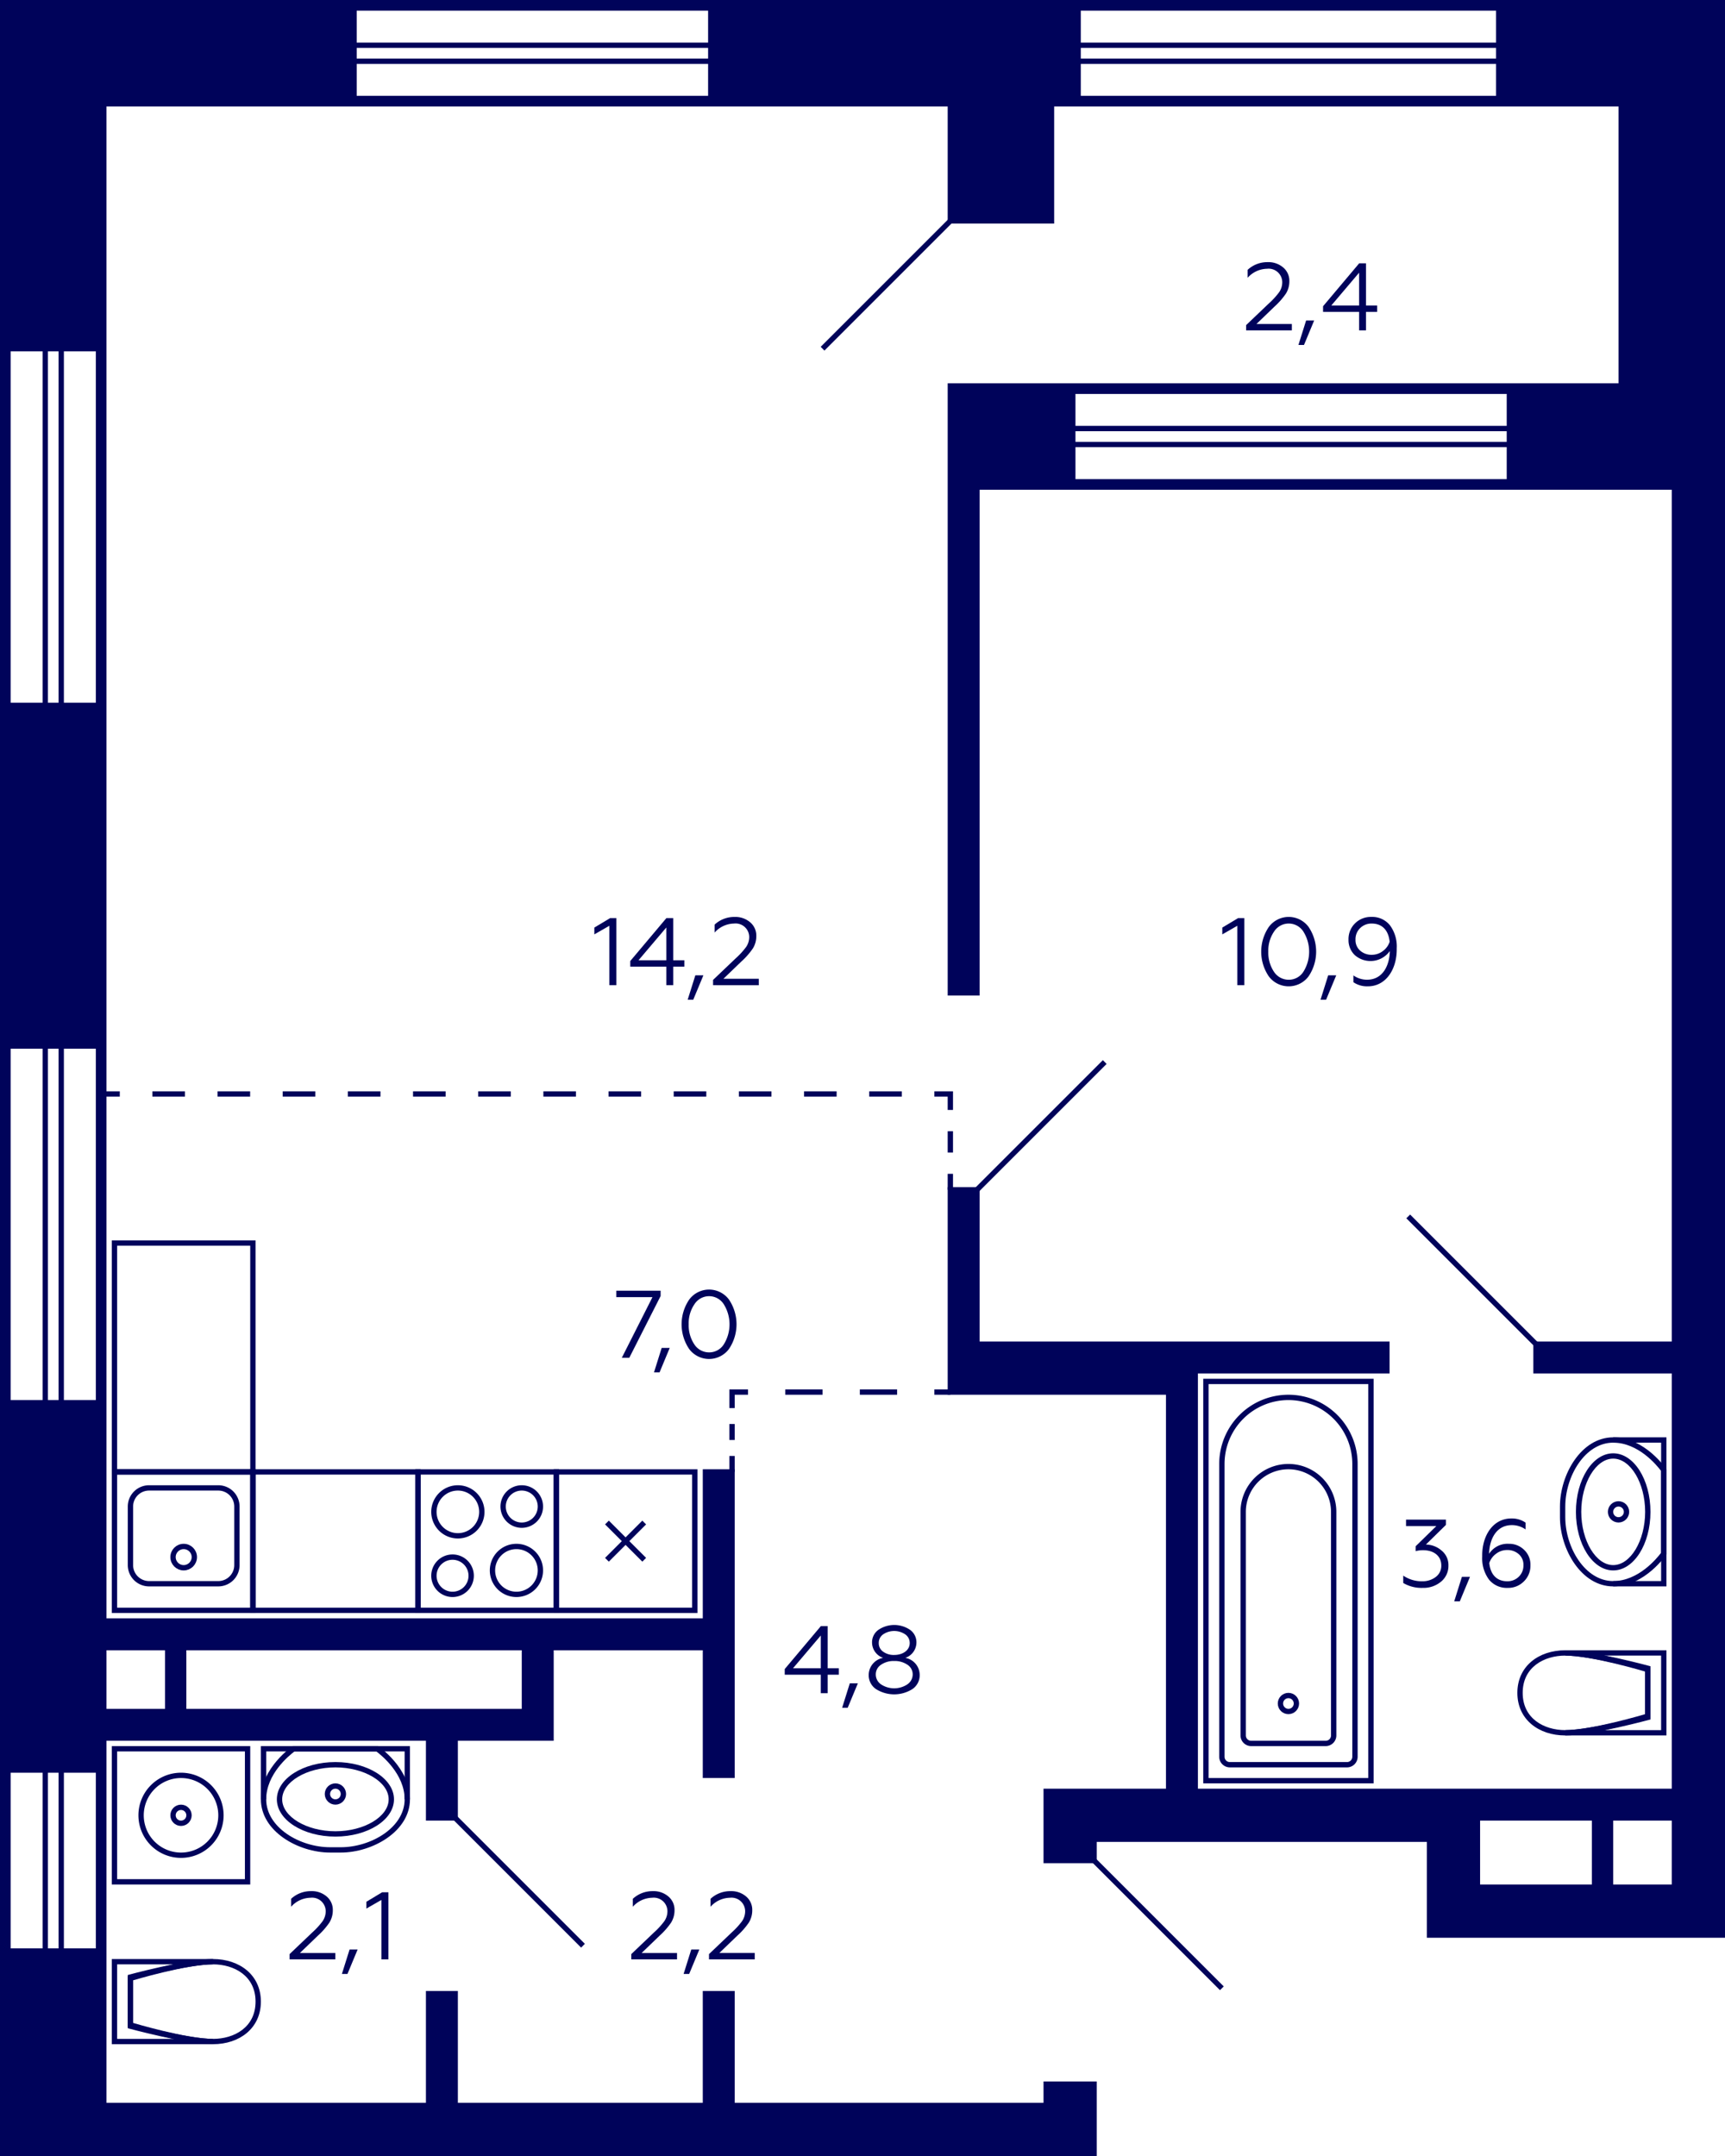 <svg xmlns="http://www.w3.org/2000/svg" width="324" height="405" viewBox="0 0 324 405">
  <title>4k_10s_8-19fl_3</title>
  <g id="Слой_2" data-name="Слой 2">
    <g id="_4k_10s_8-19fl_3" data-name="4k_10s_8-19fl_3">
      <g id="sant">
        <g>
          <path d="M104,277v25H79V277h25m1-1H78v27h27V276Z" fill="#00035b"/>
          <path d="M98,280a3,3,0,1,1-3,3,3,3,0,0,1,3-3m0-1a4,4,0,1,0,4,4,4,4,0,0,0-4-4Z" fill="#00035b"/>
          <path d="M85,293a3,3,0,1,1-3,3,3,3,0,0,1,3-3m0-1a4,4,0,1,0,4,4,4,4,0,0,0-4-4Z" fill="#00035b"/>
          <path d="M97,291a4,4,0,1,1-4,4,4,4,0,0,1,4-4m0-1a5,5,0,1,0,5,5,5,5,0,0,0-5-5Z" fill="#00035b"/>
          <path d="M86,280a4,4,0,1,1-4,4,4,4,0,0,1,4-4m0-1a5,5,0,1,0,5,5,5,5,0,0,0-5-5Z" fill="#00035b"/>
        </g>
        <g>
          <path d="M47,277v25H22V277H47m1-1H21v27H48V276Z" fill="#00035b"/>
          <path d="M41,280a3,3,0,0,1,3,3v11a3,3,0,0,1-3,3H28a3,3,0,0,1-3-3V283a3,3,0,0,1,3-3H41m0-1H28a4,4,0,0,0-4,4v11a4,4,0,0,0,4,4H41a4,4,0,0,0,4-4V283a4,4,0,0,0-4-4Z" fill="#00035b"/>
          <circle cx="34.5" cy="292.5" r="2" fill="none" stroke="#00035b" stroke-miterlimit="10"/>
        </g>
        <path d="M47,234v42H22V234H47m1-1H21v44H48V233Z" fill="#00035b"/>
        <g>
          <path d="M130,277v25H105V277h25m1-1H104v27h27V276Z" fill="#00035b"/>
          <line x1="121" y1="286" x2="114" y2="293" fill="none" stroke="#00035b" stroke-miterlimit="10"/>
          <line x1="121" y1="293" x2="114" y2="286" fill="none" stroke="#00035b" stroke-miterlimit="10"/>
        </g>
        <path d="M78,277v25H48V277H78m1-1H47v27H79V276Z" fill="#00035b"/>
        <g>
          <polyline points="303 297.5 312.5 297.5 312.5 270.5 303 270.5" fill="none" stroke="#00035b" stroke-miterlimit="10"/>
          <path d="M303,271c4.739,0,8.214,4.267,9,5.322v15.356c-.788,1.057-4.263,5.322-9,5.322-5.3,0-9-6.324-9-12v-2c0-5.676,3.7-12,9-12m0-1c-6,0-10,7-10,13v2c0,6,4,13,10,13s10-6,10-6V276s-4-6-10-6Z" fill="#00035b"/>
          <path d="M303,274c3.253,0,6,4.579,6,10s-2.747,10-6,10-6-4.579-6-10,2.748-10,6-10m0-1c-3.866,0-7,4.925-7,11s3.134,11,7,11,7-4.925,7-11-3.134-11-7-11Z" fill="#00035b"/>
          <circle cx="304" cy="284" r="1.5" fill="none" stroke="#00035b" stroke-miterlimit="10"/>
        </g>
        <g>
          <polyline points="76.5 338 76.5 328.5 49.5 328.5 49.5 338" fill="none" stroke="#00035b" stroke-miterlimit="10"/>
          <path d="M70.679,329c1.056.788,5.321,4.263,5.321,9,0,5.3-6.324,9-12,9H62c-5.676,0-12-3.7-12-9,0-4.738,4.267-8.214,5.322-9H70.679M71,328H55s-6,4-6,10,7,10,13,10h2c6,0,13-4,13-10s-6-10-6-10Z" fill="#00035b"/>
          <path d="M63,332c5.421,0,10,2.748,10,6s-4.579,6-10,6-10-2.748-10-6,4.58-6,10-6m0-1c-6.075,0-11,3.134-11,7s4.925,7,11,7,11-3.134,11-7-4.925-7-11-7Z" fill="#00035b"/>
          <circle cx="63" cy="337" r="1.5" fill="none" stroke="#00035b" stroke-miterlimit="10"/>
        </g>
        <g>
          <path d="M257,260v74H227V260h30m1-1H226v76h32V259Z" fill="#00035b"/>
          <path d="M242,263a12.013,12.013,0,0,1,12,12v55a1,1,0,0,1-1,1H231a1,1,0,0,1-1-1V275a12.013,12.013,0,0,1,12-12m0-1h0a13,13,0,0,0-13,13v55a2,2,0,0,0,2,2h22a2,2,0,0,0,2-2V275a13,13,0,0,0-13-13Z" fill="#00035b"/>
          <path d="M242,276a8.009,8.009,0,0,1,8,8v42a1,1,0,0,1-1,1H235a1,1,0,0,1-1-1V284a8.009,8.009,0,0,1,8-8m0-1h0a9,9,0,0,0-9,9v42a2,2,0,0,0,2,2h14a2,2,0,0,0,2-2V284a9,9,0,0,0-9-9Z" fill="#00035b"/>
          <circle cx="242" cy="320" r="1.5" fill="none" stroke="#00035b" stroke-miterlimit="10"/>
        </g>
        <g>
          <path d="M312,311v14H301.3c4.021-.857,7.739-1.967,7.991-2.042l.713-.214v-9.488l-.713-.214c-.252-.075-3.97-1.185-7.991-2.042H312m1-1H294v1c5,0,15,3,15,3v8s-10,3-15,3v1h19V310Z" fill="#00035b"/>
          <path d="M294,311c4.076,0,12.47,2.109,15,2.769v8.462c-2.53.66-10.924,2.769-15,2.769-3.982,0-8-2.164-8-7s4.018-7,8-7m0-1c-5,0-9,3-9,8s4,8,9,8,16-3,16-3V313s-11-3-16-3Z" fill="#00035b"/>
        </g>
        <g>
          <path d="M32.7,369c-4.021.857-7.739,1.967-7.991,2.042l-.713.214v9.488l.713.214c.252.075,3.97,1.185,7.991,2.042H22V369H32.7m7.3-1H21v16H40v-1c-5,0-15-3-15-3v-8s10-3,15-3v-1Z" fill="#00035b"/>
          <path d="M40,369c3.982,0,8,2.164,8,7s-4.018,7-8,7c-4.076,0-12.47-2.109-15-2.769v-8.462c2.53-.66,10.924-2.769,15-2.769m0-1c-5,0-16,3-16,3v10s11,3,16,3,9-3,9-8-4-8-9-8Z" fill="#00035b"/>
        </g>
        <g>
          <path d="M46,329v24H22V329H46m1-1H21v26H47V328Z" fill="#00035b"/>
          <path d="M34,334a7,7,0,1,1-7,7,7.008,7.008,0,0,1,7-7m0-1a8,8,0,1,0,8,8,8,8,0,0,0-8-8Z" fill="#00035b"/>
          <circle cx="34" cy="341" r="1.5" fill="none" stroke="#00035b" stroke-miterlimit="10"/>
        </g>
      </g>
      <g id="d">
        <line x1="154.5" y1="65.5" x2="178.5" y2="41.5" fill="none" stroke="#00035a" stroke-miterlimit="10"/>
        <line x1="183.5" y1="223.5" x2="207.5" y2="199.5" fill="none" stroke="#00035a" stroke-miterlimit="10"/>
        <line x1="288.5" y1="252.5" x2="264.5" y2="228.5" fill="none" stroke="#00035a" stroke-miterlimit="10"/>
        <line x1="205.5" y1="349.5" x2="229.5" y2="373.5" fill="none" stroke="#00035a" stroke-miterlimit="10"/>
        <line x1="85.5" y1="341.5" x2="109.5" y2="365.5" fill="none" stroke="#00035a" stroke-miterlimit="10"/>
        <g>
          <line x1="19.5" y1="205.5" x2="22.5" y2="205.5" fill="none" stroke="#00035a" stroke-miterlimit="10"/>
          <line x1="28.62" y1="205.5" x2="172.44" y2="205.5" fill="none" stroke="#00035a" stroke-miterlimit="10" stroke-dasharray="6.12 6.12"/>
          <polyline points="175.5 205.5 178.5 205.5 178.5 208.5" fill="none" stroke="#00035a" stroke-miterlimit="10"/>
          <line x1="178.5" y1="212.5" x2="178.5" y2="218.5" fill="none" stroke="#00035a" stroke-miterlimit="10" stroke-dasharray="4 4"/>
          <line x1="178.5" y1="220.5" x2="178.5" y2="223.5" fill="none" stroke="#00035a" stroke-miterlimit="10"/>
        </g>
        <g>
          <line x1="178.5" y1="261.5" x2="175.5" y2="261.5" fill="none" stroke="#00035a" stroke-miterlimit="10"/>
          <line x1="168.5" y1="261.5" x2="144" y2="261.5" fill="none" stroke="#00035a" stroke-miterlimit="10" stroke-dasharray="7 7"/>
          <polyline points="140.5 261.5 137.5 261.5 137.5 264.5" fill="none" stroke="#00035a" stroke-miterlimit="10"/>
          <line x1="137.5" y1="267.5" x2="137.5" y2="272" fill="none" stroke="#00035a" stroke-miterlimit="10" stroke-dasharray="3 3"/>
          <line x1="137.5" y1="273.5" x2="137.5" y2="276.5" fill="none" stroke="#00035a" stroke-miterlimit="10"/>
        </g>
      </g>
      <g id="s">
        <path d="M281,0H0V405H206V391H196v4H138V374h-6v21H86V374H80v21H20V327H80v15h6V327h18V310h28v24h6V276h-6v28H20V20H178V42h20V20H304V72H178V187h6V92H314V252H288v6h26v78H225V258h36v-6H184V223h-6v39h41v74H196v14h10v-4h62v18h56V0ZM8,366H2V333H8ZM8,263H2V197H8ZM8,132H2V66H8Zm3,234H9V333h2Zm0-103H9V197h2Zm0-131H9V66h2Zm7,234H12V333h6Zm0-103H12V197h6Zm0-131H12V66h6ZM35,310H98v11H35Zm-4,0v11H20V310ZM133,18H67V12h66Zm0-7H67V9h66Zm0-3H67V2h66ZM281,18H203V12h78Zm0-7H203V9h78Zm0-3H203V2h78Zm2,82H202V84h81Zm0-7H202V81h81Zm0-3H202V74h81Zm16,274H278V342h21Zm15,0H303V342h11Z" fill="#00035a"/>
      </g>
      <g id="t">
        <g>
          <path d="M114.458,185.064V173.9l-2.826,1.621v-1.278l2.971-1.783h1.17v12.6Z" fill="#00035b"/>
          <path d="M125.151,185.064v-3.475h-6.769v-1.063l6.787-8.066h1.279v7.923h2.089v1.206h-2.089v3.475Zm-5.221-4.681h5.221v-6.158Z" fill="#00035b"/>
          <path d="M129.164,187.8l1.44-4.592h1.513l-1.909,4.592Z" fill="#00035b"/>
          <path d="M133.934,185.064v-.99l4.249-4.052a14.269,14.269,0,0,0,1.962-2.142,3.3,3.3,0,0,0,.576-1.891,2.558,2.558,0,0,0-2.863-2.5,4.989,4.989,0,0,0-3.636,1.693v-1.494a5.428,5.428,0,0,1,3.762-1.441,4.26,4.26,0,0,1,2.9.99,3.267,3.267,0,0,1,1.171,2.593,4.387,4.387,0,0,1-.63,2.305,13.691,13.691,0,0,1-2.161,2.467l-3.385,3.258h6.644v1.207Z" fill="#00035b"/>
        </g>
        <g>
          <path d="M54.391,368.064v-.99l4.25-4.052A14.269,14.269,0,0,0,60.6,360.88a3.3,3.3,0,0,0,.576-1.891,2.558,2.558,0,0,0-2.863-2.5,4.992,4.992,0,0,0-3.637,1.693v-1.494a5.432,5.432,0,0,1,3.763-1.441,4.26,4.26,0,0,1,2.9.99,3.267,3.267,0,0,1,1.171,2.593,4.379,4.379,0,0,1-.631,2.305,13.638,13.638,0,0,1-2.16,2.467l-3.385,3.258H62.98v1.207Z" fill="#00035b"/>
          <path d="M64.219,370.8l1.441-4.592h1.512L65.264,370.8Z" fill="#00035b"/>
          <path d="M71.636,368.064V356.9l-2.827,1.621v-1.278l2.971-1.783h1.17v12.6Z" fill="#00035b"/>
        </g>
        <g>
          <path d="M263.566,297.362v-1.386a6.16,6.16,0,0,0,3.6,1.062,4.059,4.059,0,0,0,2.485-.792,2.609,2.609,0,0,0,1.062-2.179c0-1.729-1.332-2.863-3.421-2.863a5.179,5.179,0,0,0-1.4.18v-.918l3.889-3.8h-5.69V285.46h7.49v.991l-3.763,3.691a4.545,4.545,0,0,1,2.935,1.116,3.485,3.485,0,0,1,1.3,2.809,3.815,3.815,0,0,1-1.386,3.043,5.121,5.121,0,0,1-3.421,1.17A6.779,6.779,0,0,1,263.566,297.362Z" fill="#00035b"/>
          <path d="M273.142,300.8l1.441-4.592H276.1l-1.908,4.592Z" fill="#00035b"/>
          <path d="M279.676,296.731a6.751,6.751,0,0,1-1.278-4.357c-.072-3.925,2.053-7.148,5.474-7.13a4.513,4.513,0,0,1,2.665.775V287.3a4.445,4.445,0,0,0-2.558-.811c-2.988,0-4.23,2.719-4.285,5.384A4.108,4.108,0,0,1,283.386,290a3.979,3.979,0,0,1,2.881,1.134,3.774,3.774,0,0,1,1.188,2.881,4.083,4.083,0,0,1-1.243,3.061,4.139,4.139,0,0,1-3.043,1.206A4.3,4.3,0,0,1,279.676,296.731Zm5.582-.54a2.89,2.89,0,0,0,.882-2.178,2.606,2.606,0,0,0-.882-2.071,3.181,3.181,0,0,0-2.2-.774,3.371,3.371,0,0,0-2.053.7,3.493,3.493,0,0,0-1.279,1.747c.216,2.16,1.4,3.421,3.368,3.421A2.985,2.985,0,0,0,285.258,296.191Z" fill="#00035b"/>
        </g>
        <g>
          <path d="M234.053,62.064v-.99l4.249-4.052a14.269,14.269,0,0,0,1.962-2.142,3.3,3.3,0,0,0,.576-1.891,2.558,2.558,0,0,0-2.862-2.5,4.989,4.989,0,0,0-3.637,1.693V50.685a5.431,5.431,0,0,1,3.763-1.441,4.257,4.257,0,0,1,2.9.99,3.267,3.267,0,0,1,1.171,2.593,4.387,4.387,0,0,1-.63,2.3,13.691,13.691,0,0,1-2.161,2.467L236,60.857h6.644v1.207Z" fill="#00035b"/>
          <path d="M243.88,64.8l1.441-4.592h1.512L244.925,64.8Z" fill="#00035b"/>
          <path d="M255.276,62.064V58.589h-6.77V57.526l6.788-8.066h1.278v7.923h2.089v1.206h-2.089v3.475Zm-5.221-4.681h5.221V51.225Z" fill="#00035b"/>
        </g>
        <g>
          <path d="M232.406,185.064V173.9l-2.826,1.621v-1.278l2.97-1.783h1.171v12.6Z" fill="#00035b"/>
          <path d="M238.31,174.135a4.649,4.649,0,0,1,7.472-.018,8.293,8.293,0,0,1,0,9.29,4.663,4.663,0,0,1-7.472,0,8.268,8.268,0,0,1,0-9.272Zm6.5.864a3.265,3.265,0,0,0-5.51,0,6.323,6.323,0,0,0-1.08,3.763,6.464,6.464,0,0,0,1.062,3.781,3.294,3.294,0,0,0,2.773,1.5,3.241,3.241,0,0,0,2.755-1.5,7.127,7.127,0,0,0,0-7.544Z" fill="#00035b"/>
          <path d="M248.029,187.8l1.441-4.592h1.512l-1.908,4.592Z" fill="#00035b"/>
          <path d="M261.063,173.811a6.66,6.66,0,0,1,1.279,4.339c.072,3.925-2.052,7.166-5.474,7.13a4.514,4.514,0,0,1-2.664-.774v-1.278a4.438,4.438,0,0,0,2.556.81c2.989,0,4.232-2.719,4.285-5.384a4.465,4.465,0,0,1-6.589.756,3.89,3.89,0,0,1-1.171-2.9,4.134,4.134,0,0,1,1.225-3.06,4.205,4.205,0,0,1,3.06-1.207A4.256,4.256,0,0,1,261.063,173.811Zm-5.6.54a2.875,2.875,0,0,0-.864,2.16,2.608,2.608,0,0,0,.882,2.071,3.181,3.181,0,0,0,2.2.774,3.37,3.37,0,0,0,2.052-.7,3.494,3.494,0,0,0,1.278-1.746c-.216-2.161-1.4-3.422-3.366-3.422A3,3,0,0,0,255.464,174.351Z" fill="#00035b"/>
        </g>
        <g>
          <path d="M116.789,255.064l5.762-11.4h-6.788V242.46h8.319v.991l-5.889,11.613Z" fill="#00035b"/>
          <path d="M122.837,257.8l1.44-4.592h1.513l-1.909,4.592Z" fill="#00035b"/>
          <path d="M129.443,244.135a4.65,4.65,0,0,1,7.473-.018,8.3,8.3,0,0,1,0,9.29,4.664,4.664,0,0,1-7.473,0,8.268,8.268,0,0,1,0-9.272Zm6.5.864a3.264,3.264,0,0,0-5.509,0,6.317,6.317,0,0,0-1.081,3.763,6.457,6.457,0,0,0,1.063,3.781,3.292,3.292,0,0,0,2.772,1.5,3.24,3.24,0,0,0,2.755-1.5,7.127,7.127,0,0,0,0-7.544Z" fill="#00035b"/>
        </g>
        <g>
          <path d="M118.573,368.064v-.99l4.249-4.052a14.288,14.288,0,0,0,1.963-2.142,3.3,3.3,0,0,0,.576-1.891,2.559,2.559,0,0,0-2.863-2.5,4.991,4.991,0,0,0-3.637,1.693v-1.494a5.431,5.431,0,0,1,3.763-1.441,4.262,4.262,0,0,1,2.9.99,3.269,3.269,0,0,1,1.17,2.593,4.378,4.378,0,0,1-.63,2.305,13.638,13.638,0,0,1-2.16,2.467l-3.385,3.258h6.644v1.207Z" fill="#00035b"/>
          <path d="M128.4,370.8l1.44-4.592h1.513l-1.909,4.592Z" fill="#00035b"/>
          <path d="M133.17,368.064v-.99l4.25-4.052a14.269,14.269,0,0,0,1.962-2.142,3.3,3.3,0,0,0,.576-1.891,2.558,2.558,0,0,0-2.862-2.5,4.993,4.993,0,0,0-3.638,1.693v-1.494a5.433,5.433,0,0,1,3.764-1.441,4.262,4.262,0,0,1,2.9.99,3.269,3.269,0,0,1,1.17,2.593,4.387,4.387,0,0,1-.63,2.305A13.651,13.651,0,0,1,138.5,363.6l-3.385,3.258h6.644v1.207Z" fill="#00035b"/>
        </g>
        <g>
          <path d="M154.165,318.064v-3.475h-6.771v-1.063l6.788-8.066h1.278v7.923h2.089v1.206H155.46v3.475Zm-5.222-4.681h5.222v-6.158Z" fill="#00035b"/>
          <path d="M158.176,320.8l1.441-4.592h1.512l-1.908,4.592Z" fill="#00035b"/>
          <path d="M172.742,314.625a3.138,3.138,0,0,1-1.369,2.665,6.406,6.406,0,0,1-6.842,0,3.14,3.14,0,0,1-1.368-2.665,3.29,3.29,0,0,1,2.718-3.2,3.059,3.059,0,0,1-2.088-2.881,2.867,2.867,0,0,1,1.188-2.376,5.291,5.291,0,0,1,5.96,0,2.867,2.867,0,0,1,1.188,2.376,3.059,3.059,0,0,1-2.088,2.881A3.274,3.274,0,0,1,172.742,314.625Zm-2.323,1.782a2.258,2.258,0,0,0,1.008-1.854,2.144,2.144,0,0,0-.99-1.837,4.218,4.218,0,0,0-2.485-.7,4.16,4.16,0,0,0-2.467.7,2.144,2.144,0,0,0-.99,1.837,2.239,2.239,0,0,0,.99,1.854,4.487,4.487,0,0,0,4.934,0Zm-4.538-6.139a3.364,3.364,0,0,0,2.071.612c1.674,0,2.917-.919,2.917-2.233a1.966,1.966,0,0,0-.847-1.638,3.712,3.712,0,0,0-4.141,0,1.95,1.95,0,0,0-.828,1.638A1.92,1.92,0,0,0,165.881,310.268Z" fill="#00035b"/>
        </g>
      </g>
    </g>
  </g>
</svg>
